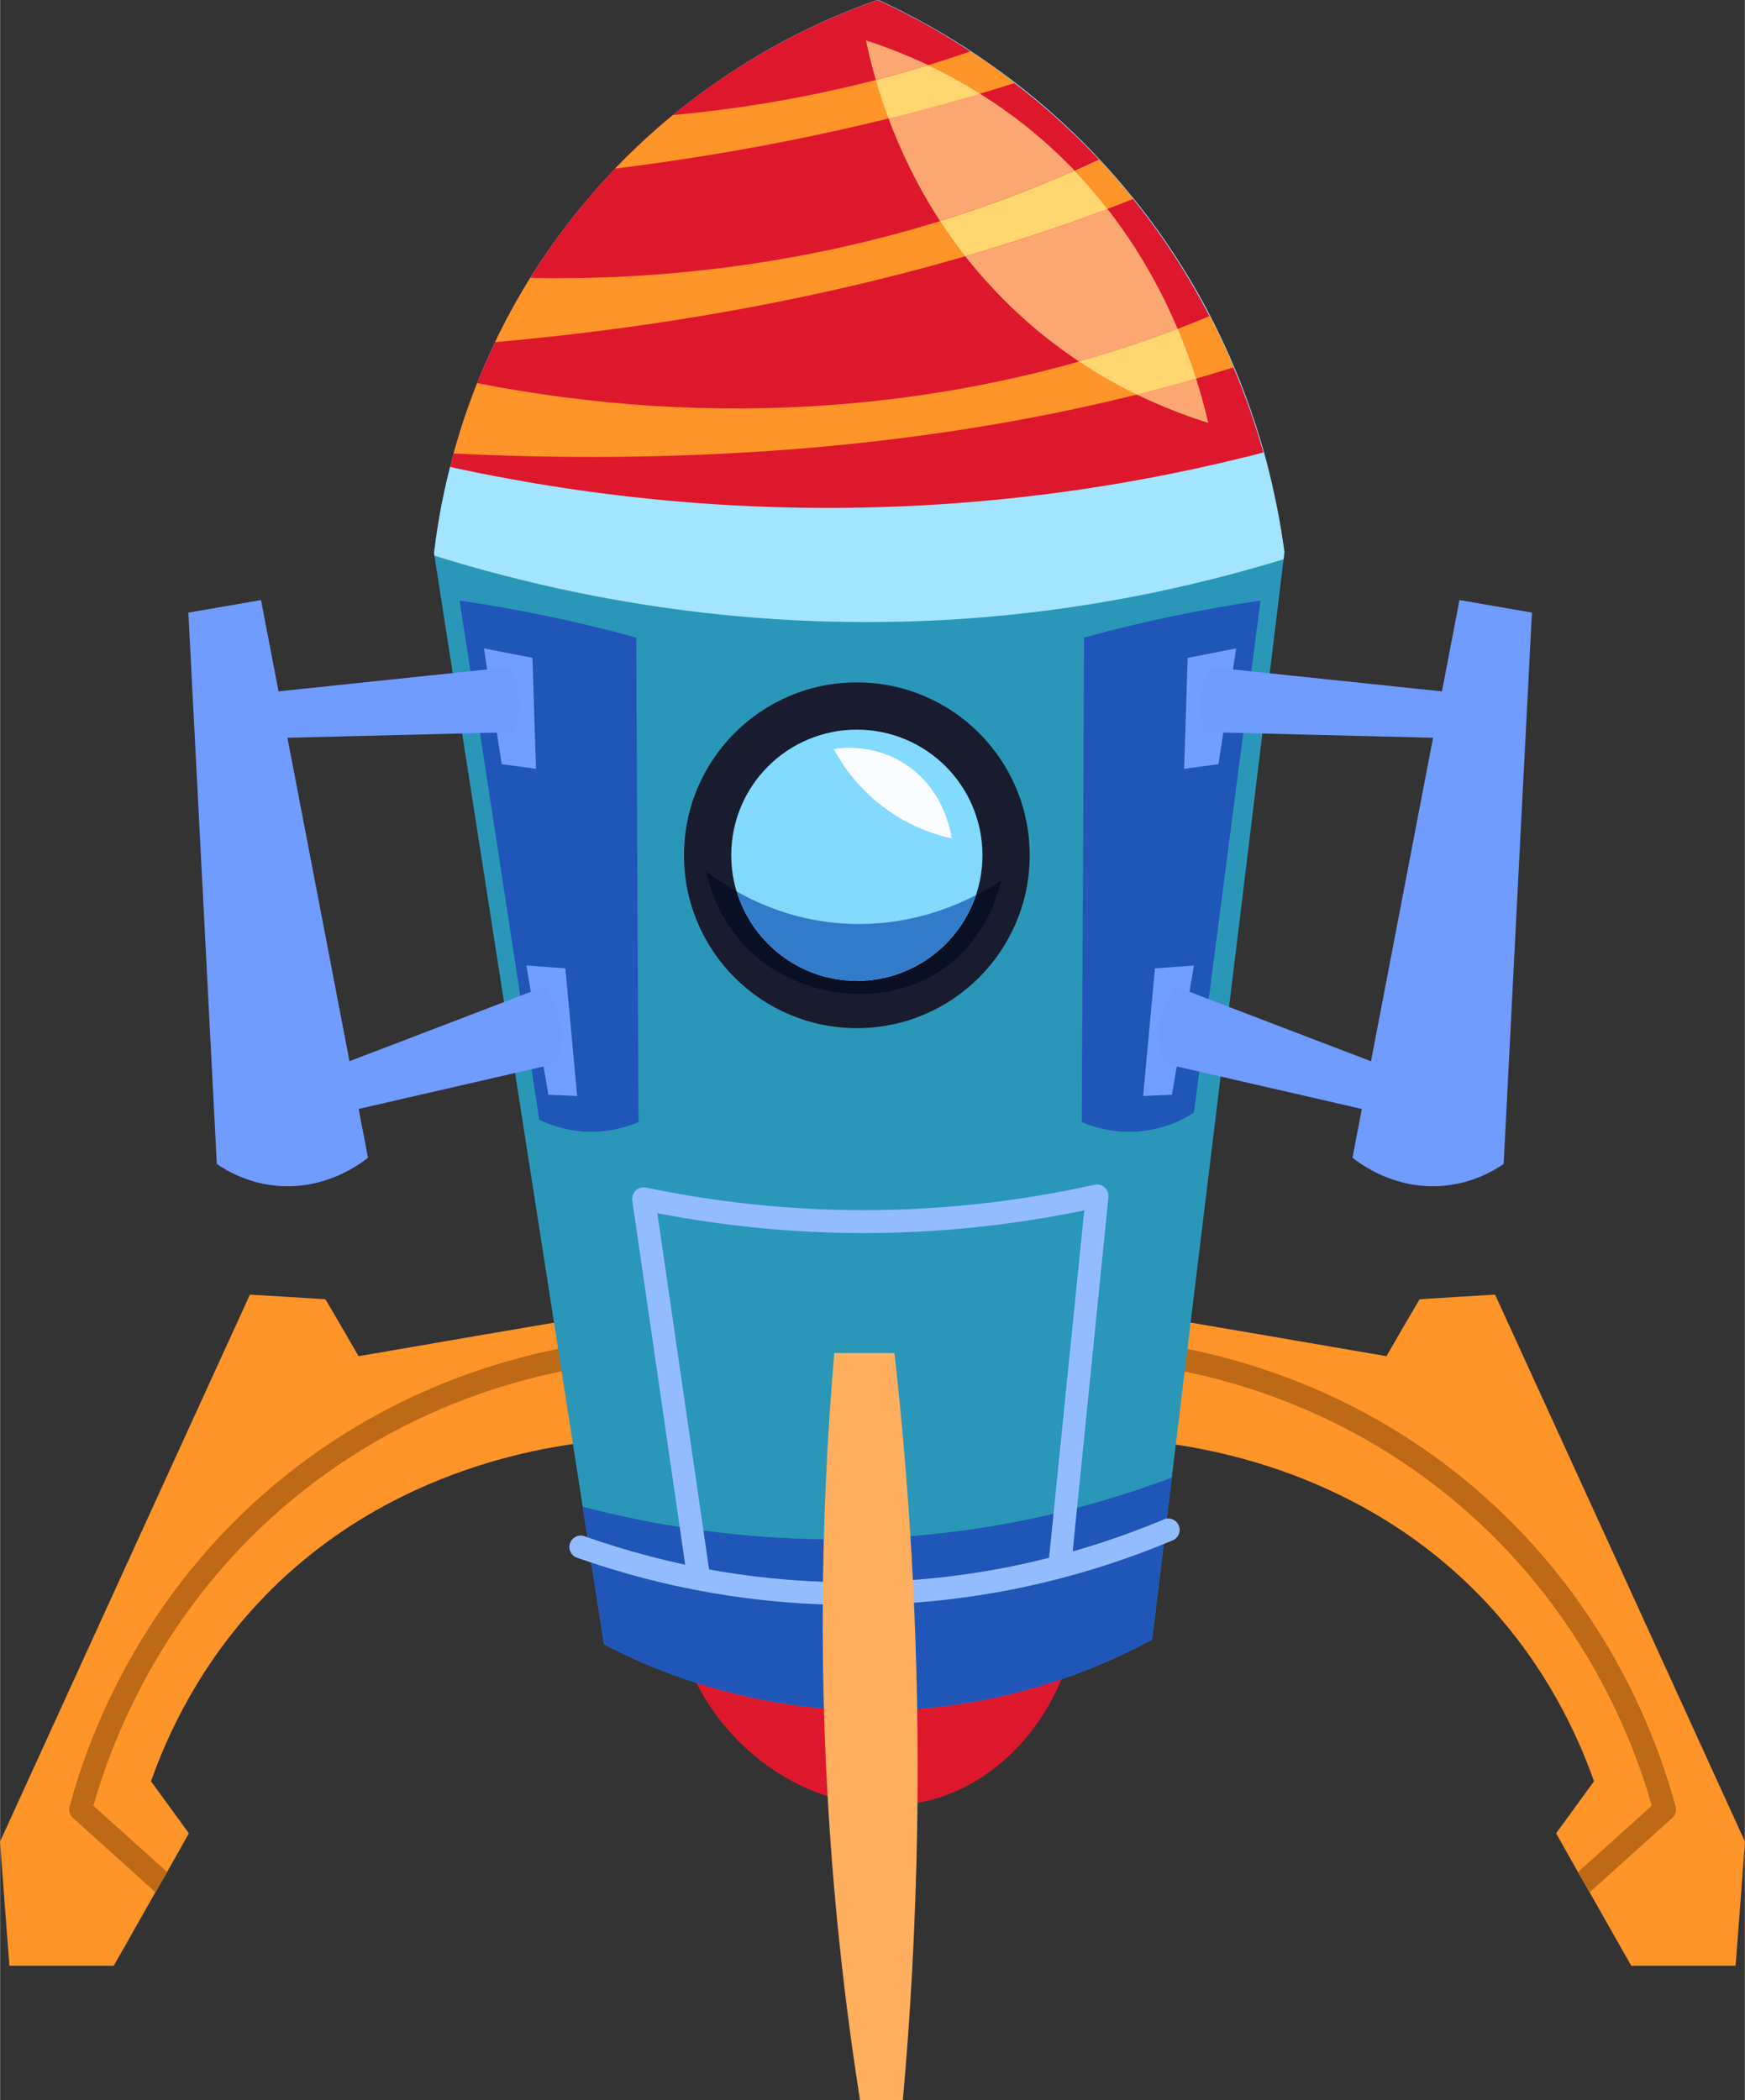 <?xml version="1.0" encoding="UTF-8"?>
<!DOCTYPE svg PUBLIC "-//W3C//DTD SVG 1.1//EN" "http://www.w3.org/Graphics/SVG/1.1/DTD/svg11.dtd">
<!-- Creator: CorelDRAW -->
<svg xmlns="http://www.w3.org/2000/svg" xml:space="preserve" width="1.062in" height="1.278in" version="1.1" style="shape-rendering:geometricPrecision; text-rendering:geometricPrecision; image-rendering:optimizeQuality; fill-rule:evenodd; clip-rule:evenodd"
viewBox="0 0 97.51 117.36"
 xmlns:xlink="http://www.w3.org/1999/xlink"
 xmlns:xodm="http://www.corel.com/coreldraw/odm/2003">
 <rect x="0" y="0" width="97.51" height="117.36" fill="#333333" stroke="none"/>
 <defs>
  <style type="text/css">
   <![CDATA[
    .fil10 {fill:#091024;fill-rule:nonzero}
    .fil8 {fill:#181C2E;fill-rule:nonzero}
    .fil4 {fill:#1F56B8;fill-rule:nonzero}
    .fil3 {fill:#2B97B8;fill-rule:nonzero}
    .fil11 {fill:#327BC9;fill-rule:nonzero}
    .fil7 {fill:#709BFF;fill-rule:nonzero}
    .fil6 {fill:#709FFF;fill-rule:nonzero}
    .fil9 {fill:#82DAFF;fill-rule:nonzero}
    .fil12 {fill:#93BCFF;fill-rule:nonzero}
    .fil5 {fill:#A3E4FF;fill-rule:nonzero}
    .fil1 {fill:#BD6915;fill-rule:nonzero}
    .fil2 {fill:#DE182C;fill-rule:nonzero}
    .fil16 {fill:#FAFCFF;fill-rule:nonzero}
    .fil14 {fill:#FCA772;fill-rule:nonzero}
    .fil0 {fill:#FF9429;fill-rule:nonzero}
    .fil13 {fill:#FFAF5E;fill-rule:nonzero}
    .fil15 {fill:#FFD670;fill-rule:nonzero}
   ]]>
  </style>
 </defs>
 <g id="Layer_x0020_1">
  <path class="fil0" d="M97.51 102.97c-0.17,2.3 -0.34,4.58 -0.52,6.87l-5.83 0c-0.78,-1.38 -1.56,-2.74 -2.33,-4.11 -0.22,-0.38 -0.43,-0.76 -0.65,-1.13 -0.41,-0.73 -0.82,-1.44 -1.22,-2.16 0.7,-0.97 1.42,-1.94 2.12,-2.91 -0.93,-2.61 -2.68,-6.43 -6.07,-10.04 -7.32,-7.77 -16.85,-8.82 -19.61,-9.03 0.18,-1.42 0.36,-2.82 0.54,-4.23 0.05,-0.42 0.1,-0.84 0.17,-1.26 0.05,-0.48 0.11,-0.97 0.18,-1.45 4.4,0.75 8.79,1.5 13.19,2.26 0.61,-1.06 1.22,-2.12 1.85,-3.18 1.4,-0.09 2.82,-0.18 4.22,-0.26 4.67,10.2 9.34,20.42 13.99,30.62z"/>
  <path class="fil1" d="M93.64 100.94c0.06,0.23 -0.01,0.47 -0.19,0.64l-4.62 4.16c-0.22,-0.38 -0.43,-0.76 -0.65,-1.13l4.13 -3.71c-1.15,-4.04 -4.07,-11.29 -11.17,-17.15 -6.3,-5.2 -13.05,-6.94 -17.22,-7.5 0.05,-0.42 0.1,-0.84 0.17,-1.26 4.32,0.59 11.32,2.38 17.87,7.78 7.6,6.27 10.58,14.08 11.68,18.19z"/>
  <path class="fil0" d="M-0 102.97c0.17,2.3 0.34,4.58 0.52,6.87l5.83 0c0.78,-1.38 1.56,-2.74 2.33,-4.11 0.22,-0.38 0.43,-0.76 0.65,-1.13 0.41,-0.73 0.82,-1.44 1.22,-2.16 -0.7,-0.97 -1.42,-1.94 -2.12,-2.91 0.93,-2.61 2.68,-6.43 6.07,-10.04 7.32,-7.77 16.85,-8.82 19.61,-9.03 -0.18,-1.42 -0.36,-2.82 -0.54,-4.23 -0.05,-0.42 -0.1,-0.84 -0.17,-1.26 -0.05,-0.48 -0.12,-0.97 -0.18,-1.45 -4.4,0.75 -8.79,1.5 -13.19,2.26 -0.61,-1.06 -1.22,-2.12 -1.85,-3.18 -1.4,-0.09 -2.82,-0.18 -4.22,-0.26 -4.67,10.2 -9.33,20.42 -13.99,30.62z"/>
  <path class="fil1" d="M3.88 100.94c-0.07,0.23 0.01,0.47 0.19,0.64l4.62 4.16c0.22,-0.38 0.43,-0.76 0.65,-1.13l-4.13 -3.71c1.15,-4.04 4.07,-11.29 11.17,-17.15 6.3,-5.2 13.04,-6.94 17.22,-7.5 -0.05,-0.42 -0.1,-0.84 -0.17,-1.26 -4.32,0.59 -11.32,2.38 -17.87,7.78 -7.6,6.27 -10.58,14.08 -11.68,18.19z"/>
  <path class="fil2" d="M60.12 91.09c-0.85,4.69 -4.08,8.46 -8.19,9.51 -5.53,1.4 -12.03,-2.3 -13.99,-8.98 7.39,-0.18 14.79,-0.35 22.18,-0.53z"/>
  <path class="fil3" d="M71.77 30.89c-0.01,0.12 -0.03,0.24 -0.04,0.36 -2.09,17.1 -4.16,34.2 -6.25,51.31 -0.36,3.02 -0.73,6.04 -1.1,9.06 -2.62,1.41 -8.39,4.09 -16.11,3.96 -6.8,-0.12 -11.93,-2.34 -14.52,-3.7 -0.4,-2.57 -0.8,-5.12 -1.19,-7.69 -2.77,-17.71 -5.52,-35.43 -8.29,-53.15l-0.02 -0.16c0.14,-1.12 0.38,-2.79 0.9,-4.81 1.01,-3.97 3.05,-9.3 7.29,-14.47 6.13,-7.49 13.47,-10.52 16.63,-11.62 3.28,1.51 9.15,4.75 14.26,11.09 4.05,5.01 6.16,10.15 7.3,14.18 0.64,2.32 0.97,4.28 1.15,5.62z"/>
  <path class="fil4" d="M65.48 82.56c-0.36,3.02 -0.73,6.04 -1.1,9.06 -2.62,1.41 -8.39,4.09 -16.11,3.96 -6.8,-0.12 -11.93,-2.34 -14.52,-3.7 -0.4,-2.57 -0.8,-5.12 -1.19,-7.69 5.81,1.52 13.75,2.61 22.85,1.09 3.8,-0.63 7.17,-1.63 10.08,-2.72z"/>
  <path class="fil4" d="M25.7 33.56c1.38,0.2 2.82,0.45 4.31,0.75 1.97,0.4 3.82,0.84 5.54,1.32 0.04,9.02 0.09,18.04 0.13,27.07 -0.56,0.24 -1.65,0.61 -3.04,0.53 -1.12,-0.07 -1.99,-0.41 -2.51,-0.66 -1.48,-9.67 -2.96,-19.33 -4.45,-29z"/>
  <path class="fil5" d="M71.77 30.89c-0.01,0.12 -0.03,0.24 -0.04,0.36 -5.1,1.56 -11.18,2.88 -18.09,3.34 -11.57,0.76 -21.59,-1.12 -29.37,-3.54l-0.02 -0.16c0.14,-1.12 0.38,-2.79 0.9,-4.81 1.01,-3.97 3.05,-9.3 7.29,-14.47 6.13,-7.49 13.47,-10.52 16.63,-11.62 3.28,1.51 9.15,4.75 14.26,11.09 4.05,5.01 6.16,10.15 7.3,14.18 0.64,2.32 0.97,4.28 1.15,5.62z"/>
  <path class="fil2" d="M70.62 25.28c-4.37,1.13 -9.28,2.08 -14.69,2.62 -12.03,1.2 -22.55,-0.01 -30.79,-1.81 0.06,-0.24 0.13,-0.5 0.2,-0.75 0.34,-1.21 0.76,-2.53 1.32,-3.93 0.3,-0.74 0.62,-1.51 1,-2.29 0.56,-1.17 1.21,-2.38 1.97,-3.59 0.8,-1.3 1.72,-2.61 2.79,-3.91 0.63,-0.78 1.29,-1.51 1.94,-2.2 1.07,-1.11 2.15,-2.1 3.23,-2.99 4.65,-3.81 9.16,-5.63 11.46,-6.43 1.35,0.62 3.16,1.54 5.17,2.87 0.79,0.52 1.63,1.1 2.47,1.77 1.54,1.18 3.15,2.6 4.72,4.27 0.63,0.69 1.27,1.41 1.89,2.19l0.02 0.02c1.77,2.19 3.16,4.4 4.27,6.55 0.51,0.97 0.95,1.93 1.34,2.86 0.72,1.69 1.26,3.3 1.67,4.75z"/>
  <path class="fil6" d="M29.94 42.96c-0.64,-0.09 -1.28,-0.18 -1.91,-0.26 -0.33,-2.16 -0.66,-4.31 -0.99,-6.47 0.9,0.18 1.8,0.35 2.71,0.53 0.07,2.07 0.13,4.14 0.2,6.21z"/>
  <path class="fil6" d="M29.41 53.95c0.73,0.05 1.46,0.11 2.18,0.16 0.22,2.38 0.44,4.75 0.66,7.13 -0.54,-0.02 -1.07,-0.05 -1.61,-0.07l-1.23 -7.22z"/>
  <path class="fil7" d="M10.52 34.23c0.53,10.27 1.06,20.54 1.59,30.81 0.57,0.39 1.8,1.12 3.52,1.23 2.61,0.17 4.46,-1.21 4.93,-1.58 -1.99,-10.39 -3.99,-20.77 -5.98,-31.16 -1.35,0.23 -2.7,0.47 -4.05,0.7z"/>
  <path class="fil7" d="M13.86 38.81c4.85,-0.51 9.71,-1.02 14.56,-1.53 0.19,0.31 0.52,0.93 0.59,1.78 0.08,0.85 -0.13,1.51 -0.26,1.85 -4.85,0.12 -9.69,0.24 -14.54,0.36 -0.12,-0.82 -0.23,-1.64 -0.35,-2.46z"/>
  <path class="fil7" d="M17.68 60c4.24,-1.62 8.49,-3.24 12.73,-4.87 0.25,0.33 0.8,1.12 0.92,2.28 0.09,0.92 -0.12,1.64 -0.26,2.02 -4.14,0.95 -8.27,1.9 -12.41,2.85 -0.33,-0.76 -0.65,-1.53 -0.98,-2.29z"/>
  <path class="fil4" d="M70.43 33.56c-1.38,0.2 -2.82,0.45 -4.31,0.75 -1.97,0.4 -3.82,0.84 -5.54,1.32 -0.04,9.02 -0.09,18.04 -0.13,27.07 0.56,0.24 1.64,0.61 3.04,0.53 1.58,-0.09 2.72,-0.72 3.23,-1.06 1.24,-9.54 2.48,-19.07 3.72,-28.61z"/>
  <path class="fil6" d="M66.18 42.96c0.64,-0.09 1.28,-0.18 1.91,-0.26 0.33,-2.16 0.66,-4.31 0.99,-6.47 -0.9,0.18 -1.8,0.35 -2.71,0.53 -0.07,2.07 -0.13,4.14 -0.2,6.21z"/>
  <path class="fil6" d="M66.72 53.95c-0.73,0.05 -1.46,0.11 -2.18,0.16 -0.22,2.38 -0.44,4.75 -0.66,7.13 0.54,-0.02 1.07,-0.05 1.61,-0.07l1.23 -7.22z"/>
  <path class="fil7" d="M85.61 34.23c-0.53,10.27 -1.06,20.54 -1.58,30.81 -0.57,0.39 -1.81,1.12 -3.52,1.23 -2.61,0.17 -4.46,-1.21 -4.93,-1.58 1.99,-10.39 3.99,-20.77 5.98,-31.16 1.35,0.23 2.7,0.47 4.05,0.7z"/>
  <path class="fil7" d="M82.26 38.81c-4.85,-0.51 -9.71,-1.02 -14.56,-1.53 -0.19,0.31 -0.52,0.93 -0.59,1.78 -0.08,0.85 0.13,1.51 0.26,1.85 4.85,0.12 9.69,0.24 14.54,0.36 0.12,-0.82 0.23,-1.64 0.35,-2.46z"/>
  <path class="fil7" d="M78.45 60c-4.24,-1.62 -8.49,-3.24 -12.73,-4.87 -0.26,0.33 -0.8,1.12 -0.92,2.28 -0.09,0.92 0.12,1.64 0.26,2.02 4.14,0.95 8.27,1.9 12.41,2.85 0.33,-0.76 0.65,-1.53 0.98,-2.29z"/>
  <path class="fil8" d="M57.54 47.79c0,5.33 -4.32,9.66 -9.66,9.66 -5.33,0 -9.66,-4.32 -9.66,-9.66 0,-5.33 4.32,-9.66 9.66,-9.66 5.33,0 9.66,4.32 9.66,9.66z"/>
  <path class="fil9" d="M54.9 47.79c0,3.87 -3.14,7.02 -7.02,7.02 -3.87,0 -7.02,-3.14 -7.02,-7.02 0,-3.88 3.14,-7.02 7.02,-7.02 3.88,0 7.02,3.14 7.02,7.02z"/>
  <path class="fil10" d="M48.07 55.54c-2.13,0 -4.27,-0.76 -5.85,-2.11 -1.94,-1.67 -2.56,-3.83 -2.77,-4.75 0.38,0.29 0.96,0.71 1.72,1.14 0.87,2.89 3.55,5 6.72,5 3.09,0 5.72,-2 6.65,-4.78 0.65,-0.33 1.13,-0.64 1.41,-0.83 -0.23,0.94 -0.95,3.3 -3.17,4.88 -1.39,0.99 -3.05,1.45 -4.71,1.45z"/>
  <path class="fil11" d="M47.88 54.81c-3.17,0 -5.85,-2.11 -6.72,-5 1.33,0.75 3.2,1.54 5.54,1.76 0.45,0.04 0.89,0.06 1.32,0.06 2.81,0 5.08,-0.87 6.51,-1.61 -0.93,2.78 -3.56,4.78 -6.65,4.78z"/>
  <path class="fil0" d="M68.95 20.52c-1.84,0.58 -3.81,1.13 -5.92,1.65 -13.88,3.39 -27.61,3.67 -37.69,3.17 0.34,-1.21 0.76,-2.53 1.32,-3.93 2.94,0.57 6.23,1.04 9.84,1.27 13.84,0.86 24.6,-2.3 31.1,-5.02 0.51,0.97 0.95,1.93 1.34,2.86z"/>
  <path class="fil0" d="M63.34 11.11c-0.62,0.25 -1.27,0.5 -1.92,0.74 -11.98,4.45 -24.12,6.41 -33.76,7.27 0.56,-1.17 1.21,-2.38 1.97,-3.59 1.74,0.03 3.58,0.01 5.49,-0.09 11.18,-0.61 20.06,-3.58 26.3,-6.53 0.63,0.69 1.27,1.41 1.89,2.19l0.02 0.02z"/>
  <path class="fil0" d="M56.71 4.64c-7.72,2.44 -15.4,3.92 -22.34,4.78 1.07,-1.11 2.15,-2.1 3.23,-2.99 6.42,-0.59 12,-1.95 16.63,-3.56 0.79,0.52 1.63,1.1 2.47,1.77z"/>
  <path class="fil12" d="M39.04 88.83c-0.31,0 -0.58,-0.23 -0.63,-0.55l-3.08 -21.2c-0.03,-0.21 0.04,-0.41 0.2,-0.56 0.15,-0.14 0.36,-0.2 0.57,-0.16 3.99,0.83 8.07,1.26 12.14,1.26l0.03 0c4.33,0 8.67,-0.48 12.9,-1.42 0.2,-0.04 0.41,0.01 0.56,0.15 0.15,0.14 0.23,0.34 0.21,0.54l-2.07 20.51c-0.04,0.35 -0.34,0.62 -0.7,0.57 -0.35,-0.03 -0.61,-0.35 -0.57,-0.7l1.99 -19.64c-4.05,0.84 -8.19,1.27 -12.32,1.27l-0.03 0c-3.85,-0 -7.72,-0.38 -11.51,-1.11l2.95 20.31c0.05,0.35 -0.19,0.67 -0.54,0.72l-0.09 0.01z"/>
  <path class="fil12" d="M47.63 89.68c-5.25,0 -10.43,-0.89 -15.39,-2.64 -0.33,-0.12 -0.51,-0.48 -0.39,-0.81 0.12,-0.33 0.48,-0.51 0.81,-0.39 4.93,1.74 10.06,2.62 15.3,2.57 5.88,-0.04 11.63,-1.23 17.08,-3.51 0.32,-0.14 0.7,0.02 0.83,0.34 0.14,0.32 -0.02,0.7 -0.34,0.83 -5.6,2.35 -11.51,3.57 -17.56,3.61l-0.34 0z"/>
  <path class="fil13" d="M49.98 75.6c0.9,8 1.43,16.93 1.27,26.62 -0.09,5.32 -0.37,10.38 -0.8,15.14 -0.8,0 -1.59,0 -2.39,0 -0.51,-3.22 -0.94,-6.57 -1.28,-10.04 -1.13,-11.62 -0.97,-22.28 -0.16,-31.72 1.12,0 2.23,0 3.35,0z"/>
  <path class="fil14" d="M67.52 23.63c-1.11,-0.35 -2.48,-0.85 -3.99,-1.58 1.15,-0.29 2.25,-0.58 3.31,-0.89 0.32,1 0.53,1.84 0.68,2.47zm-7.22 -3.43c-0.93,-0.62 -1.88,-1.33 -2.82,-2.15 -1.37,-1.2 -2.54,-2.46 -3.54,-3.73 2.49,-0.72 4.99,-1.54 7.48,-2.47 0.16,-0.06 0.31,-0.12 0.47,-0.17 1.8,2.3 3.05,4.65 3.92,6.7 -1.63,0.62 -3.47,1.24 -5.51,1.82zm-7.77 -7.85c-1.32,-2.03 -2.24,-4.01 -2.88,-5.73 1.69,-0.42 3.4,-0.88 5.11,-1.39 0.84,0.53 1.7,1.13 2.56,1.81 1,0.8 1.91,1.64 2.73,2.49 -2.21,0.98 -4.72,1.95 -7.51,2.81z"/>
  <path class="fil15" d="M63.53 22.05c-1.03,-0.5 -2.12,-1.11 -3.23,-1.85 2.04,-0.58 3.88,-1.2 5.51,-1.82 0.43,1.01 0.77,1.95 1.03,2.78 -1.06,0.31 -2.17,0.6 -3.31,0.89z"/>
  <path class="fil15" d="M53.94 14.32c-0.51,-0.66 -0.98,-1.31 -1.41,-1.97 2.79,-0.86 5.3,-1.83 7.51,-2.81 0.67,0.7 1.28,1.42 1.84,2.14 -0.15,0.06 -0.31,0.12 -0.47,0.17 -2.49,0.93 -5,1.74 -7.48,2.47z"/>
  <path class="fil14" d="M48.94 4.47c-0.26,-0.89 -0.43,-1.65 -0.55,-2.21 1.03,0.33 2.21,0.78 3.48,1.38 -0.94,0.29 -1.92,0.56 -2.93,0.82z"/>
  <path class="fil15" d="M49.65 6.62c-0.29,-0.78 -0.52,-1.5 -0.71,-2.15 1.01,-0.26 1.99,-0.54 2.93,-0.82 0.93,0.44 1.9,0.96 2.89,1.59 -1.71,0.51 -3.42,0.97 -5.11,1.39z"/>
  <path class="fil16" d="M53.17 46.85c-0.89,-0.2 -2.53,-0.69 -4.14,-2.02 -1.29,-1.06 -2.04,-2.22 -2.44,-2.98 0.52,-0.08 2.17,-0.25 3.83,0.74 2.31,1.39 2.71,3.9 2.76,4.25z"/>
 </g>
</svg>
